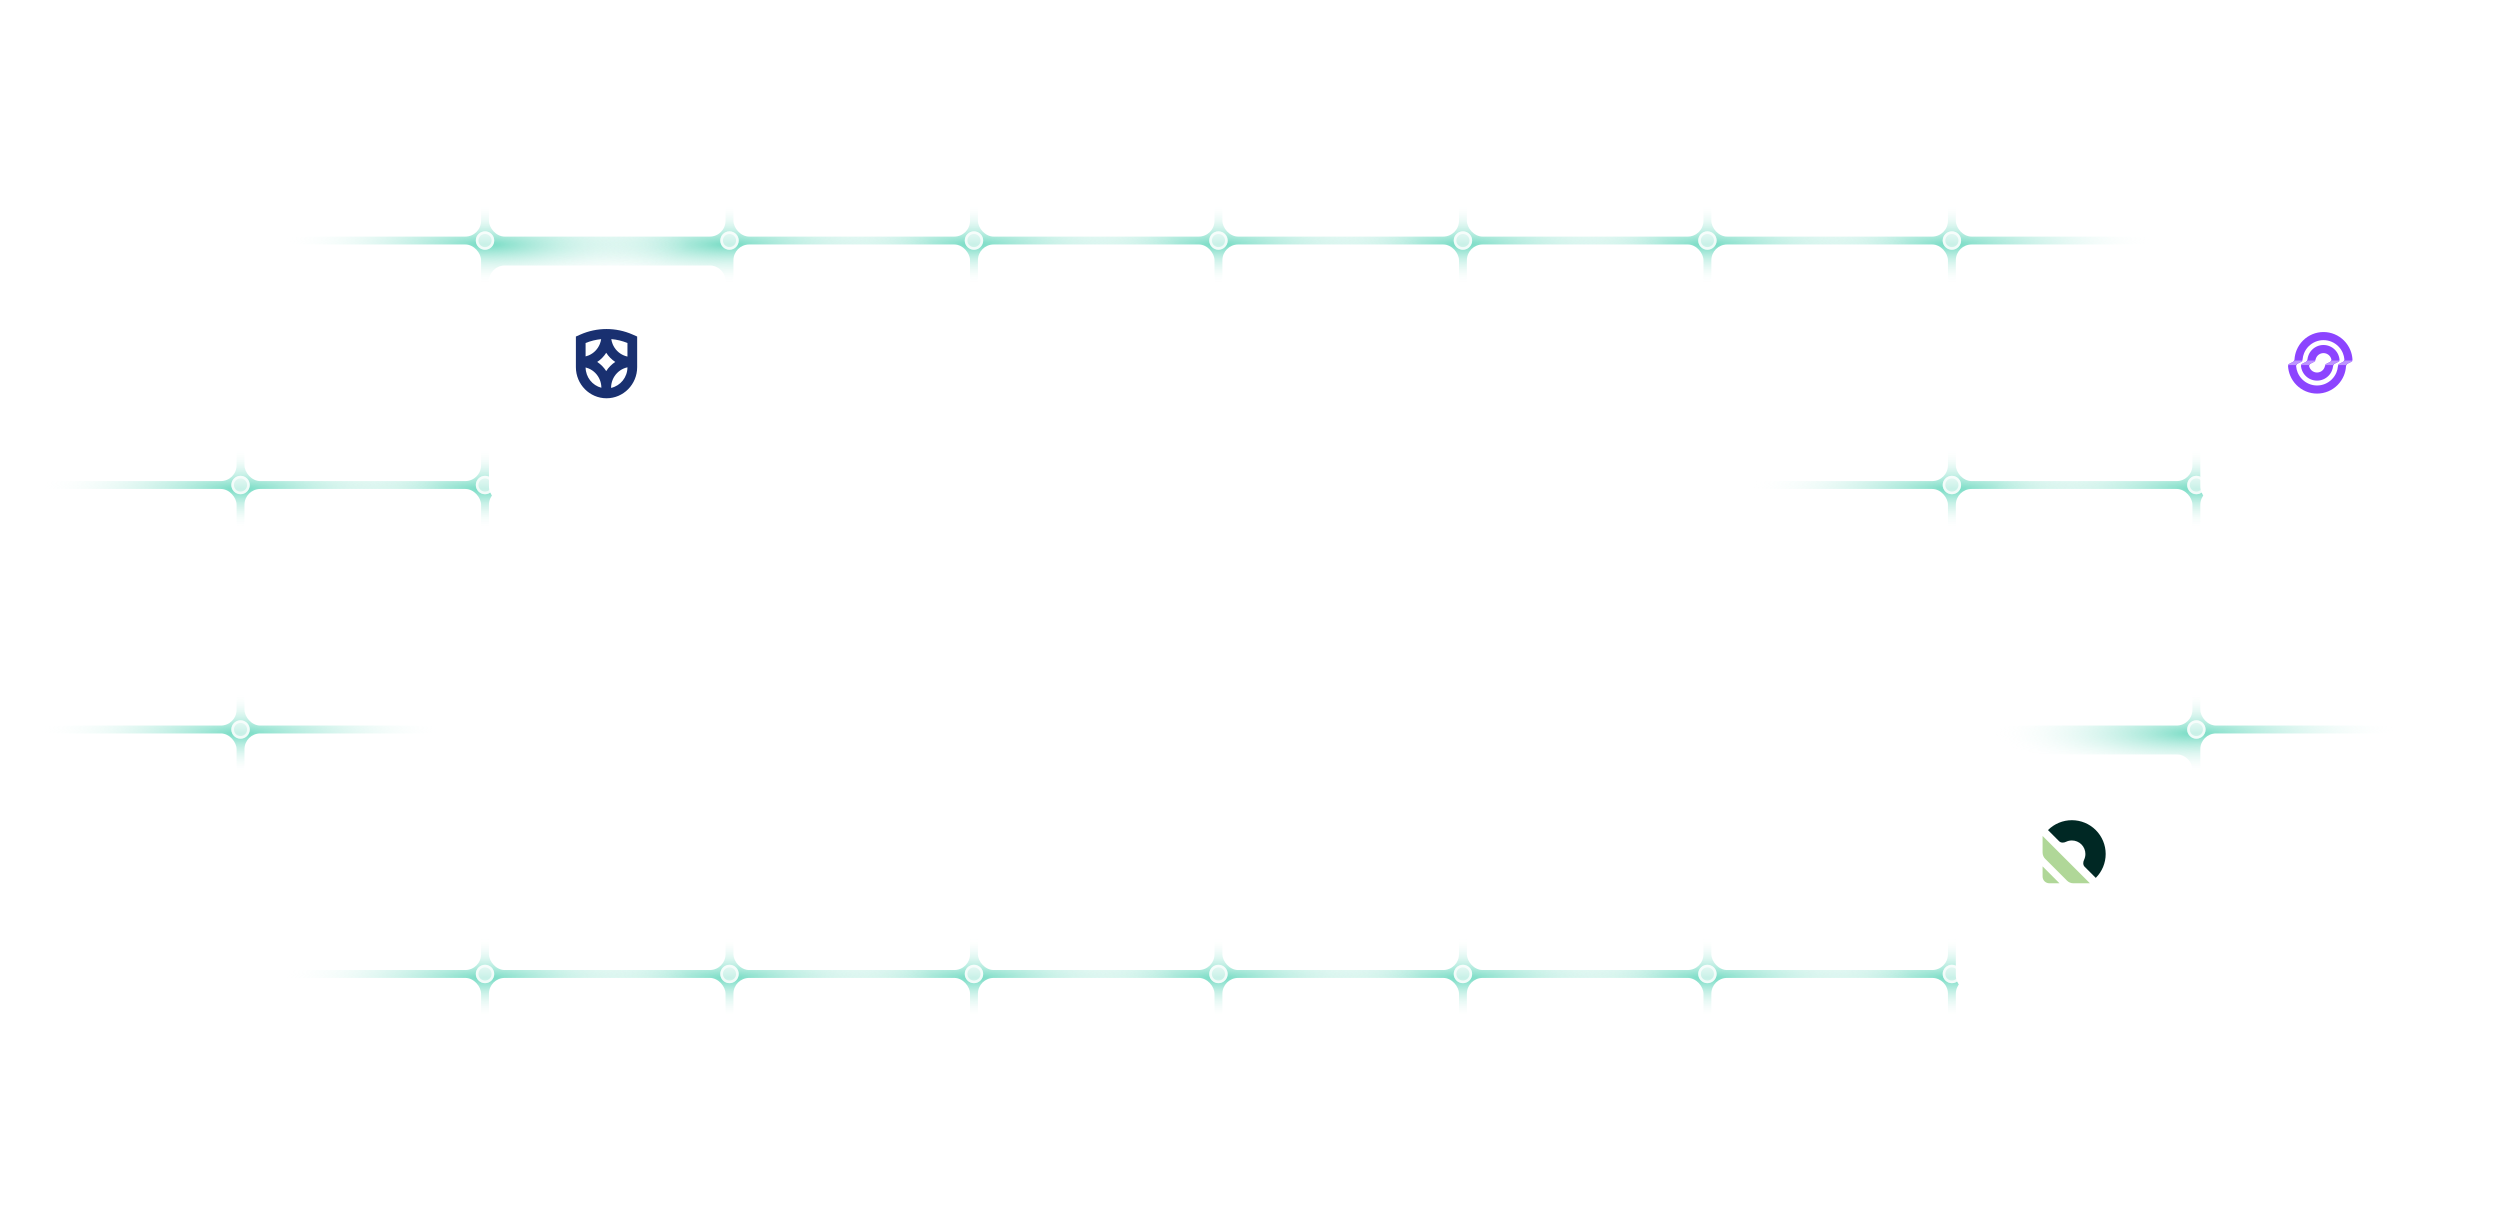 <svg width="951" height="462" viewBox="0 0 951 462" fill="none" xmlns="http://www.w3.org/2000/svg">
<rect x="665" y="78" width="155" height="30" fill="url(#paint0_radial_1113_471)"/>
<circle cx="742.5" cy="91.5" r="3.5" fill="white" fill-opacity="0.6"/>
<circle cx="742.5" cy="91.5" r="3" stroke="white" stroke-opacity="0.7"/>
<rect x="572" y="78" width="155" height="30" fill="url(#paint1_radial_1113_471)"/>
<circle cx="649.5" cy="91.5" r="3.5" fill="white" fill-opacity="0.6"/>
<circle cx="649.5" cy="91.5" r="3" stroke="white" stroke-opacity="0.7"/>
<rect x="479" y="78" width="155" height="30" fill="url(#paint2_radial_1113_471)"/>
<circle cx="556.5" cy="91.5" r="3.5" fill="white" fill-opacity="0.6"/>
<circle cx="556.5" cy="91.5" r="3" stroke="white" stroke-opacity="0.7"/>
<rect x="386" y="78" width="155" height="30" fill="url(#paint3_radial_1113_471)"/>
<circle cx="463.5" cy="91.5" r="3.5" fill="white" fill-opacity="0.6"/>
<circle cx="463.5" cy="91.5" r="3" stroke="white" stroke-opacity="0.7"/>
<rect x="293" y="78" width="155" height="30" fill="url(#paint4_radial_1113_471)"/>
<circle cx="370.5" cy="91.5" r="3.5" fill="white" fill-opacity="0.6"/>
<circle cx="370.5" cy="91.5" r="3" stroke="white" stroke-opacity="0.7"/>
<rect x="200" y="78" width="155" height="30" fill="url(#paint5_radial_1113_471)"/>
<circle cx="277.5" cy="91.5" r="3.5" fill="white" fill-opacity="0.6"/>
<circle cx="277.5" cy="91.5" r="3" stroke="white" stroke-opacity="0.7"/>
<rect x="107" y="78" width="155" height="30" fill="url(#paint6_radial_1113_471)"/>
<circle cx="184.5" cy="91.5" r="3.5" fill="white" fill-opacity="0.6"/>
<circle cx="184.5" cy="91.5" r="3" stroke="white" stroke-opacity="0.7"/>
<rect x="665" y="171" width="155" height="30" fill="url(#paint7_radial_1113_471)"/>
<circle cx="742.5" cy="184.5" r="3.5" fill="white" fill-opacity="0.6"/>
<circle cx="742.5" cy="184.5" r="3" stroke="white" stroke-opacity="0.7"/>
<rect x="665" y="357" width="155" height="30" fill="url(#paint8_radial_1113_471)"/>
<circle cx="742.5" cy="370.5" r="3.5" fill="white" fill-opacity="0.6"/>
<circle cx="742.5" cy="370.5" r="3" stroke="white" stroke-opacity="0.7"/>
<rect x="572" y="357" width="155" height="30" fill="url(#paint9_radial_1113_471)"/>
<circle cx="649.5" cy="370.5" r="3.5" fill="white" fill-opacity="0.6"/>
<circle cx="649.5" cy="370.5" r="3" stroke="white" stroke-opacity="0.7"/>
<rect x="479" y="357" width="155" height="30" fill="url(#paint10_radial_1113_471)"/>
<circle cx="556.5" cy="370.5" r="3.5" fill="white" fill-opacity="0.6"/>
<circle cx="556.5" cy="370.5" r="3" stroke="white" stroke-opacity="0.7"/>
<rect x="386" y="357" width="155" height="30" fill="url(#paint11_radial_1113_471)"/>
<circle cx="463.5" cy="370.5" r="3.5" fill="white" fill-opacity="0.6"/>
<circle cx="463.5" cy="370.5" r="3" stroke="white" stroke-opacity="0.7"/>
<rect x="293" y="357" width="155" height="30" fill="url(#paint12_radial_1113_471)"/>
<circle cx="370.5" cy="370.5" r="3.5" fill="white" fill-opacity="0.6"/>
<circle cx="370.5" cy="370.5" r="3" stroke="white" stroke-opacity="0.7"/>
<rect x="200" y="357" width="155" height="30" fill="url(#paint13_radial_1113_471)"/>
<circle cx="277.5" cy="370.5" r="3.5" fill="white" fill-opacity="0.6"/>
<circle cx="277.5" cy="370.5" r="3" stroke="white" stroke-opacity="0.7"/>
<rect x="107" y="171" width="155" height="30" fill="url(#paint14_radial_1113_471)"/>
<circle cx="184.5" cy="184.5" r="3.5" fill="white" fill-opacity="0.6"/>
<circle cx="184.5" cy="184.5" r="3" stroke="white" stroke-opacity="0.7"/>
<rect x="14" y="264" width="155" height="30" fill="url(#paint15_radial_1113_471)"/>
<circle cx="91.5" cy="277.5" r="3.5" fill="white" fill-opacity="0.6"/>
<circle cx="91.5" cy="277.5" r="3" stroke="white" stroke-opacity="0.7"/>
<rect x="14" y="171" width="155" height="30" fill="url(#paint16_radial_1113_471)"/>
<circle cx="91.5" cy="184.5" r="3.5" fill="white" fill-opacity="0.6"/>
<circle cx="91.5" cy="184.5" r="3" stroke="white" stroke-opacity="0.7"/>
<rect x="758" y="171" width="155" height="30" fill="url(#paint17_radial_1113_471)"/>
<circle cx="835.5" cy="184.5" r="3.5" fill="white" fill-opacity="0.6"/>
<circle cx="835.5" cy="184.5" r="3" stroke="white" stroke-opacity="0.7"/>
<rect x="758" y="264" width="155" height="30" fill="url(#paint18_radial_1113_471)"/>
<circle cx="835.5" cy="277.5" r="3.5" fill="white" fill-opacity="0.6"/>
<circle cx="835.5" cy="277.5" r="3" stroke="white" stroke-opacity="0.7"/>
<rect x="107" y="357" width="155" height="30" fill="url(#paint19_radial_1113_471)"/>
<circle cx="184.5" cy="370.5" r="3.5" fill="white" fill-opacity="0.6"/>
<circle cx="184.5" cy="370.5" r="3" stroke="white" stroke-opacity="0.7"/>
<rect x="93" width="90" height="90" rx="6" fill="white"/>
<rect x="186" width="90" height="90" rx="6" fill="white"/>
<rect x="279" width="90" height="90" rx="6" fill="white"/>
<rect x="372" width="90" height="90" rx="6" fill="white"/>
<rect x="465" width="90" height="90" rx="6" fill="white"/>
<rect x="558" width="90" height="90" rx="6" fill="white"/>
<rect x="651" width="90" height="90" rx="6" fill="white"/>
<rect x="744" width="90" height="90" rx="6" fill="white"/>
<rect x="93" y="372" width="90" height="90" rx="6" fill="white"/>
<rect x="186" y="372" width="90" height="90" rx="6" fill="white"/>
<rect x="279" y="372" width="90" height="90" rx="6" fill="white"/>
<rect x="372" y="372" width="90" height="90" rx="6" fill="white"/>
<rect x="465" y="372" width="90" height="90" rx="6" fill="white"/>
<rect x="558" y="372" width="90" height="90" rx="6" fill="white"/>
<rect x="744" y="372" width="90" height="90" rx="6" fill="white"/>
<path d="M651 378C651 374.686 653.686 372 657 372H735C738.314 372 741 374.686 741 378V456C741 459.314 738.314 462 735 462H657C653.686 462 651 459.314 651 456V378Z" fill="white"/>
<rect y="93" width="90" height="90" rx="6" fill="white"/>
<rect x="93" y="93" width="90" height="90" rx="6" fill="white"/>
<g filter="url(#filter0_d_1113_471)">
<path d="M186 99C186 95.686 188.686 93 192 93H270C273.314 93 276 95.686 276 99V177C276 180.314 273.314 183 270 183H192C188.686 183 186 180.314 186 177V99Z" fill="white"/>
</g>
<g clip-path="url(#clip0_1113_471)">
<path fill-rule="evenodd" clip-rule="evenodd" d="M222.761 130.482V135.582C223.155 135.486 223.541 135.358 223.917 135.2C224.869 134.799 225.734 134.213 226.463 133.473C227.191 132.733 227.769 131.855 228.164 130.889C228.41 130.285 228.582 129.654 228.676 129.01C226.662 129.208 224.669 129.699 222.761 130.482ZM219.069 128.018V135.806V139.554V139.672C219.069 146.206 224.286 151.503 230.722 151.503C237.158 151.503 242.376 146.206 242.376 139.672V139.554V135.806V128.018L240.669 127.264C234.325 124.46 227.119 124.46 220.775 127.264L219.069 128.018ZM222.762 139.778C222.809 143.508 225.345 146.628 228.761 147.507C228.759 146.465 228.556 145.434 228.164 144.472C227.769 143.505 227.191 142.627 226.463 141.887C225.734 141.148 224.869 140.561 223.917 140.161C223.542 140.003 223.155 139.875 222.762 139.778ZM230.607 141.164C230.165 140.47 229.652 139.824 229.074 139.237C228.495 138.65 227.859 138.128 227.175 137.68C227.859 137.232 228.495 136.71 229.074 136.124C229.652 135.536 230.165 134.89 230.607 134.196C231.048 134.89 231.562 135.536 232.14 136.124C232.718 136.71 233.355 137.232 234.038 137.68C233.355 138.128 232.718 138.65 232.14 139.237C231.562 139.824 231.048 140.47 230.607 141.164ZM232.453 147.563C236.001 146.764 238.659 143.562 238.683 139.725C238.21 139.826 237.745 139.972 237.296 140.161C236.344 140.561 235.479 141.148 234.751 141.887C234.022 142.627 233.444 143.505 233.05 144.472C232.656 145.438 232.453 146.474 232.453 147.52V147.563ZM237.296 135.2C237.746 135.389 238.21 135.534 238.683 135.635V130.482C236.701 129.668 234.628 129.17 232.535 128.988C232.628 129.64 232.801 130.278 233.05 130.889C233.444 131.855 234.022 132.733 234.751 133.473C235.479 134.213 236.344 134.799 237.296 135.2Z" fill="#193070"/>
</g>
<rect x="279" y="93" width="90" height="90" rx="6" fill="white"/>
<rect x="372" y="93" width="90" height="90" rx="6" fill="white"/>
<rect x="465" y="93" width="90" height="90" rx="6" fill="white"/>
<rect x="558" y="93" width="90" height="90" rx="6" fill="white"/>
<rect x="744" y="93" width="90" height="90" rx="6" fill="white"/>
<g filter="url(#filter1_d_1113_471)">
<path d="M837 99C837 95.686 839.686 93 843 93H921C924.314 93 927 95.686 927 99V177C927 180.314 924.314 183 921 183H843C839.686 183 837 180.314 837 177V99Z" fill="white"/>
</g>
<g clip-path="url(#clip1_1113_471)">
<path fill-rule="evenodd" clip-rule="evenodd" d="M883.854 131.235C883.048 131.235 882.25 131.394 881.505 131.704C880.761 132.014 880.084 132.467 879.514 133.04C878.944 133.612 878.492 134.291 878.184 135.039C877.968 135.563 877.825 136.113 877.759 136.674C877.707 137.115 877.467 137.522 877.073 137.72L875.906 138.306C875.511 138.504 875.253 138.911 875.304 139.352C875.37 139.913 875.513 140.463 875.729 140.987C876.038 141.735 876.49 142.414 877.06 142.986C877.629 143.558 878.306 144.012 879.051 144.322C879.795 144.631 880.593 144.791 881.399 144.791C882.205 144.791 883.003 144.631 883.748 144.322C884.492 144.012 885.169 143.558 885.739 142.986C886.308 142.414 886.76 141.735 887.069 140.987C887.285 140.463 887.428 139.913 887.494 139.352C887.545 138.911 887.785 138.504 888.18 138.306L889.347 137.72C889.741 137.522 890 137.115 889.948 136.674C889.882 136.113 889.74 135.563 889.524 135.039C889.215 134.291 888.763 133.612 888.193 133.04C887.623 132.467 886.947 132.014 886.202 131.704C885.458 131.394 884.66 131.235 883.854 131.235ZM886.689 136.218C886.751 136.368 886.8 136.522 886.838 136.679C886.941 137.11 886.673 137.522 886.278 137.72L885.111 138.306C884.717 138.504 884.486 138.915 884.383 139.347C884.346 139.504 884.296 139.658 884.234 139.808C884.08 140.182 883.854 140.521 883.569 140.807C883.284 141.094 882.946 141.321 882.573 141.475C882.201 141.63 881.802 141.71 881.399 141.71C880.996 141.71 880.597 141.63 880.225 141.475C879.852 141.321 879.514 141.094 879.229 140.807C878.944 140.521 878.718 140.182 878.564 139.808C878.502 139.658 878.452 139.504 878.415 139.347C878.312 138.915 878.58 138.504 878.974 138.306L880.141 137.72C880.536 137.522 880.767 137.11 880.87 136.679C880.907 136.522 880.957 136.368 881.019 136.218C881.173 135.844 881.399 135.504 881.684 135.218C881.969 134.932 882.307 134.705 882.68 134.55C883.052 134.395 883.451 134.316 883.854 134.316C884.257 134.316 884.656 134.395 885.028 134.55C885.4 134.705 885.739 134.932 886.024 135.218C886.308 135.504 886.535 135.844 886.689 136.218Z" fill="#8C44FF"/>
<path fill-rule="evenodd" clip-rule="evenodd" d="M883.854 126.305C882.403 126.305 880.967 126.592 879.627 127.149C878.286 127.707 877.069 128.524 876.043 129.554C875.017 130.584 874.203 131.806 873.648 133.152C873.185 134.274 872.91 135.464 872.831 136.672C872.802 137.115 872.558 137.521 872.164 137.72L870.997 138.305C870.602 138.503 870.347 138.91 870.376 139.353C870.455 140.561 870.731 141.751 871.194 142.873C871.749 144.219 872.562 145.441 873.588 146.471C874.614 147.501 875.832 148.318 877.172 148.876C878.512 149.433 879.949 149.72 881.399 149.72C882.85 149.72 884.286 149.433 885.627 148.876C886.967 148.318 888.185 147.501 889.21 146.471C890.236 145.441 891.05 144.219 891.605 142.873C892.068 141.751 892.343 140.561 892.422 139.353C892.451 138.91 892.695 138.503 893.09 138.305L894.257 137.72C894.651 137.521 894.906 137.115 894.877 136.672C894.798 135.464 894.523 134.274 894.06 133.152C893.504 131.806 892.691 130.584 891.665 129.554C890.639 128.524 889.422 127.707 888.081 127.149C886.741 126.592 885.305 126.305 883.854 126.305ZM889.345 139.352C889.385 138.91 889.627 138.503 890.021 138.305L891.188 137.72C891.583 137.521 891.839 137.115 891.799 136.673C891.727 135.869 891.533 135.079 891.225 134.331C890.824 133.359 890.236 132.476 889.495 131.732C888.754 130.988 887.875 130.398 886.907 129.996C885.939 129.593 884.902 129.386 883.854 129.386C882.806 129.386 881.769 129.593 880.801 129.996C879.833 130.398 878.953 130.988 878.213 131.732C877.472 132.476 876.884 133.359 876.483 134.331C876.175 135.079 875.981 135.869 875.909 136.673C875.869 137.115 875.627 137.521 875.232 137.72L874.065 138.305C873.671 138.503 873.414 138.91 873.454 139.352C873.526 140.156 873.72 140.946 874.028 141.694C874.429 142.666 875.017 143.549 875.758 144.293C876.499 145.037 877.378 145.627 878.346 146.029C879.314 146.432 880.352 146.639 881.399 146.639C882.447 146.639 883.484 146.432 884.452 146.029C885.42 145.627 886.3 145.037 887.041 144.293C887.781 143.549 888.369 142.666 888.77 141.694C889.079 140.946 889.272 140.156 889.345 139.352Z" fill="#8C44FF"/>
<path d="M894.897 137.146H891.828C891.826 137.303 891.734 137.446 891.593 137.516L889.616 138.509C889.475 138.58 889.385 138.722 889.374 138.88H892.443C892.453 138.722 892.543 138.58 892.684 138.509L894.662 137.516C894.803 137.446 894.894 137.303 894.897 137.146Z" fill="#BD94FF"/>
<path d="M870.356 138.88H873.426C873.427 138.722 873.519 138.58 873.66 138.509L875.638 137.516C875.779 137.446 875.869 137.303 875.88 137.146H872.81C872.8 137.303 872.71 137.446 872.569 137.516L870.591 138.509C870.45 138.58 870.359 138.722 870.356 138.88Z" fill="#BD94FF"/>
<path d="M877.722 137.146C877.709 137.303 877.619 137.446 877.478 137.516L875.501 138.509C875.36 138.58 875.267 138.722 875.268 138.88H878.341C878.335 138.723 878.428 138.58 878.569 138.509L880.547 137.516C880.688 137.445 880.777 137.303 880.795 137.146H877.722Z" fill="#BD94FF"/>
<path d="M886.912 137.146C886.919 137.303 886.825 137.445 886.684 137.516L884.706 138.509C884.565 138.58 884.477 138.723 884.458 138.88H887.532C887.544 138.722 887.634 138.58 887.775 138.509L889.753 137.516C889.894 137.446 889.986 137.303 889.986 137.146H886.912Z" fill="#BD94FF"/>
</g>
<rect x="651" y="93" width="90" height="90" rx="6" fill="white"/>
<rect y="186" width="90" height="90" rx="6" fill="white"/>
<rect x="186" y="186" width="90" height="90" rx="6" fill="white"/>
<rect x="279" y="186" width="90" height="90" rx="6" fill="white"/>
<rect x="372" y="186" width="90" height="90" rx="6" fill="white"/>
<rect x="465" y="186" width="90" height="90" rx="6" fill="white"/>
<rect x="558" y="186" width="90" height="90" rx="6" fill="white"/>
<rect x="651" y="186" width="90" height="90" rx="6" fill="white"/>
<rect x="744" y="186" width="90" height="90" rx="6" fill="white"/>
<rect x="837" y="186" width="90" height="90" rx="6" fill="white"/>
<rect x="93" y="186" width="90" height="90" rx="6" fill="white"/>
<rect y="279" width="90" height="90" rx="6" fill="white"/>
<rect x="93" y="279" width="90" height="90" rx="6" fill="white"/>
<rect x="186" y="279" width="90" height="90" rx="6" fill="white"/>
<rect x="279" y="279" width="90" height="90" rx="6" fill="white"/>
<rect x="372" y="279" width="90" height="90" rx="6" fill="white"/>
<rect x="465" y="279" width="90" height="90" rx="6" fill="white"/>
<rect x="558" y="279" width="90" height="90" rx="6" fill="white"/>
<rect x="651" y="279" width="90" height="90" rx="6" fill="white"/>
<g filter="url(#filter2_d_1113_471)">
<path d="M744 285C744 281.686 746.686 279 750 279H828C831.314 279 834 281.686 834 285V363C834 366.314 831.314 369 828 369H750C746.686 369 744 366.314 744 363V285Z" fill="white"/>
</g>
<g clip-path="url(#clip2_1113_471)">
<path d="M797.234 333.949C799.646 331.537 801 328.267 801 324.857C801 321.447 799.646 318.177 797.234 315.766C794.823 313.355 791.553 312 788.143 312C784.733 312 781.463 313.355 779.052 315.766L783.294 320.008C783.964 320.678 785.045 320.644 785.897 320.231C786.59 319.894 787.357 319.714 788.143 319.714C789.507 319.714 790.815 320.256 791.78 321.221C792.744 322.185 793.286 323.493 793.286 324.857C793.286 325.643 793.106 326.41 792.769 327.104C792.356 327.955 792.322 329.036 792.992 329.706L797.234 333.949Z" fill="#002824"/>
<path d="M795 336H788.706C787.797 336 786.924 335.639 786.282 334.996L778.004 326.718C777.361 326.076 777 325.203 777 324.294V318L795 336Z" fill="#B0D798"/>
<path d="M783.429 336H779.571C778.151 336 777 334.849 777 333.428V329.571L783.429 336Z" fill="#B0D798"/>
</g>
<path d="M837 285C837 281.686 839.686 279 843 279H921C924.314 279 927 281.686 927 285V363C927 366.314 924.314 369 921 369H843C839.686 369 837 366.314 837 363V285Z" fill="white"/>
<defs>
<filter id="filter0_d_1113_471" x="162" y="77" width="138" height="138" filterUnits="userSpaceOnUse" color-interpolation-filters="sRGB">
<feFlood flood-opacity="0" result="BackgroundImageFix"/>
<feColorMatrix in="SourceAlpha" type="matrix" values="0 0 0 0 0 0 0 0 0 0 0 0 0 0 0 0 0 0 127 0" result="hardAlpha"/>
<feOffset dy="8"/>
<feGaussianBlur stdDeviation="12"/>
<feComposite in2="hardAlpha" operator="out"/>
<feColorMatrix type="matrix" values="0 0 0 0 0.455 0 0 0 0 0.859 0 0 0 0 0.765 0 0 0 0.5 0"/>
<feBlend mode="normal" in2="BackgroundImageFix" result="effect1_dropShadow_1113_471"/>
<feBlend mode="normal" in="SourceGraphic" in2="effect1_dropShadow_1113_471" result="shape"/>
</filter>
<filter id="filter1_d_1113_471" x="813" y="77" width="138" height="138" filterUnits="userSpaceOnUse" color-interpolation-filters="sRGB">
<feFlood flood-opacity="0" result="BackgroundImageFix"/>
<feColorMatrix in="SourceAlpha" type="matrix" values="0 0 0 0 0 0 0 0 0 0 0 0 0 0 0 0 0 0 127 0" result="hardAlpha"/>
<feOffset dy="8"/>
<feGaussianBlur stdDeviation="12"/>
<feComposite in2="hardAlpha" operator="out"/>
<feColorMatrix type="matrix" values="0 0 0 0 0.455 0 0 0 0 0.859 0 0 0 0 0.765 0 0 0 0.5 0"/>
<feBlend mode="normal" in2="BackgroundImageFix" result="effect1_dropShadow_1113_471"/>
<feBlend mode="normal" in="SourceGraphic" in2="effect1_dropShadow_1113_471" result="shape"/>
</filter>
<filter id="filter2_d_1113_471" x="720" y="263" width="138" height="138" filterUnits="userSpaceOnUse" color-interpolation-filters="sRGB">
<feFlood flood-opacity="0" result="BackgroundImageFix"/>
<feColorMatrix in="SourceAlpha" type="matrix" values="0 0 0 0 0 0 0 0 0 0 0 0 0 0 0 0 0 0 127 0" result="hardAlpha"/>
<feOffset dy="8"/>
<feGaussianBlur stdDeviation="12"/>
<feComposite in2="hardAlpha" operator="out"/>
<feColorMatrix type="matrix" values="0 0 0 0 0.455 0 0 0 0 0.859 0 0 0 0 0.765 0 0 0 0.5 0"/>
<feBlend mode="normal" in2="BackgroundImageFix" result="effect1_dropShadow_1113_471"/>
<feBlend mode="normal" in="SourceGraphic" in2="effect1_dropShadow_1113_471" result="shape"/>
</filter>
<radialGradient id="paint0_radial_1113_471" cx="0" cy="0" r="1" gradientUnits="userSpaceOnUse" gradientTransform="translate(742.5 93) rotate(90) scale(15 77.5)">
<stop stop-color="#74DBC3"/>
<stop offset="1" stop-color="white" stop-opacity="0"/>
</radialGradient>
<radialGradient id="paint1_radial_1113_471" cx="0" cy="0" r="1" gradientUnits="userSpaceOnUse" gradientTransform="translate(649.5 93) rotate(90) scale(15 77.5)">
<stop stop-color="#74DBC3"/>
<stop offset="1" stop-color="white" stop-opacity="0"/>
</radialGradient>
<radialGradient id="paint2_radial_1113_471" cx="0" cy="0" r="1" gradientUnits="userSpaceOnUse" gradientTransform="translate(556.5 93) rotate(90) scale(15 77.5)">
<stop stop-color="#74DBC3"/>
<stop offset="1" stop-color="white" stop-opacity="0"/>
</radialGradient>
<radialGradient id="paint3_radial_1113_471" cx="0" cy="0" r="1" gradientUnits="userSpaceOnUse" gradientTransform="translate(463.5 93) rotate(90) scale(15 77.5)">
<stop stop-color="#74DBC3"/>
<stop offset="1" stop-color="white" stop-opacity="0"/>
</radialGradient>
<radialGradient id="paint4_radial_1113_471" cx="0" cy="0" r="1" gradientUnits="userSpaceOnUse" gradientTransform="translate(370.5 93) rotate(90) scale(15 77.5)">
<stop stop-color="#74DBC3"/>
<stop offset="1" stop-color="white" stop-opacity="0"/>
</radialGradient>
<radialGradient id="paint5_radial_1113_471" cx="0" cy="0" r="1" gradientUnits="userSpaceOnUse" gradientTransform="translate(277.5 93) rotate(90) scale(15 77.5)">
<stop stop-color="#74DBC3"/>
<stop offset="1" stop-color="white" stop-opacity="0"/>
</radialGradient>
<radialGradient id="paint6_radial_1113_471" cx="0" cy="0" r="1" gradientUnits="userSpaceOnUse" gradientTransform="translate(184.5 93) rotate(90) scale(15 77.5)">
<stop stop-color="#74DBC3"/>
<stop offset="1" stop-color="white" stop-opacity="0"/>
</radialGradient>
<radialGradient id="paint7_radial_1113_471" cx="0" cy="0" r="1" gradientUnits="userSpaceOnUse" gradientTransform="translate(742.5 186) rotate(90) scale(15 77.5)">
<stop stop-color="#74DBC3"/>
<stop offset="1" stop-color="white" stop-opacity="0"/>
</radialGradient>
<radialGradient id="paint8_radial_1113_471" cx="0" cy="0" r="1" gradientUnits="userSpaceOnUse" gradientTransform="translate(742.5 372) rotate(90) scale(15 77.5)">
<stop stop-color="#74DBC3"/>
<stop offset="1" stop-color="white" stop-opacity="0"/>
</radialGradient>
<radialGradient id="paint9_radial_1113_471" cx="0" cy="0" r="1" gradientUnits="userSpaceOnUse" gradientTransform="translate(649.5 372) rotate(90) scale(15 77.5)">
<stop stop-color="#74DBC3"/>
<stop offset="1" stop-color="white" stop-opacity="0"/>
</radialGradient>
<radialGradient id="paint10_radial_1113_471" cx="0" cy="0" r="1" gradientUnits="userSpaceOnUse" gradientTransform="translate(556.5 372) rotate(90) scale(15 77.5)">
<stop stop-color="#74DBC3"/>
<stop offset="1" stop-color="white" stop-opacity="0"/>
</radialGradient>
<radialGradient id="paint11_radial_1113_471" cx="0" cy="0" r="1" gradientUnits="userSpaceOnUse" gradientTransform="translate(463.5 372) rotate(90) scale(15 77.5)">
<stop stop-color="#74DBC3"/>
<stop offset="1" stop-color="white" stop-opacity="0"/>
</radialGradient>
<radialGradient id="paint12_radial_1113_471" cx="0" cy="0" r="1" gradientUnits="userSpaceOnUse" gradientTransform="translate(370.5 372) rotate(90) scale(15 77.5)">
<stop stop-color="#74DBC3"/>
<stop offset="1" stop-color="white" stop-opacity="0"/>
</radialGradient>
<radialGradient id="paint13_radial_1113_471" cx="0" cy="0" r="1" gradientUnits="userSpaceOnUse" gradientTransform="translate(277.5 372) rotate(90) scale(15 77.5)">
<stop stop-color="#74DBC3"/>
<stop offset="1" stop-color="white" stop-opacity="0"/>
</radialGradient>
<radialGradient id="paint14_radial_1113_471" cx="0" cy="0" r="1" gradientUnits="userSpaceOnUse" gradientTransform="translate(184.5 186) rotate(90) scale(15 77.5)">
<stop stop-color="#74DBC3"/>
<stop offset="1" stop-color="white" stop-opacity="0"/>
</radialGradient>
<radialGradient id="paint15_radial_1113_471" cx="0" cy="0" r="1" gradientUnits="userSpaceOnUse" gradientTransform="translate(91.5 279) rotate(90) scale(15 77.5)">
<stop stop-color="#74DBC3"/>
<stop offset="1" stop-color="white" stop-opacity="0"/>
</radialGradient>
<radialGradient id="paint16_radial_1113_471" cx="0" cy="0" r="1" gradientUnits="userSpaceOnUse" gradientTransform="translate(91.5 186) rotate(90) scale(15 77.5)">
<stop stop-color="#74DBC3"/>
<stop offset="1" stop-color="white" stop-opacity="0"/>
</radialGradient>
<radialGradient id="paint17_radial_1113_471" cx="0" cy="0" r="1" gradientUnits="userSpaceOnUse" gradientTransform="translate(835.5 186) rotate(90) scale(15 77.5)">
<stop stop-color="#74DBC3"/>
<stop offset="1" stop-color="white" stop-opacity="0"/>
</radialGradient>
<radialGradient id="paint18_radial_1113_471" cx="0" cy="0" r="1" gradientUnits="userSpaceOnUse" gradientTransform="translate(835.5 279) rotate(90) scale(15 77.5)">
<stop stop-color="#74DBC3"/>
<stop offset="1" stop-color="white" stop-opacity="0"/>
</radialGradient>
<radialGradient id="paint19_radial_1113_471" cx="0" cy="0" r="1" gradientUnits="userSpaceOnUse" gradientTransform="translate(184.5 372) rotate(90) scale(15 77.5)">
<stop stop-color="#74DBC3"/>
<stop offset="1" stop-color="white" stop-opacity="0"/>
</radialGradient>
<clipPath id="clip0_1113_471">
<rect width="24" height="27" fill="white" transform="translate(219 125)"/>
</clipPath>
<clipPath id="clip1_1113_471">
<rect width="25" height="24" fill="white" transform="translate(870 126)"/>
</clipPath>
<clipPath id="clip2_1113_471">
<rect width="24" height="24" fill="white" transform="translate(777 312)"/>
</clipPath>
</defs>
</svg>
